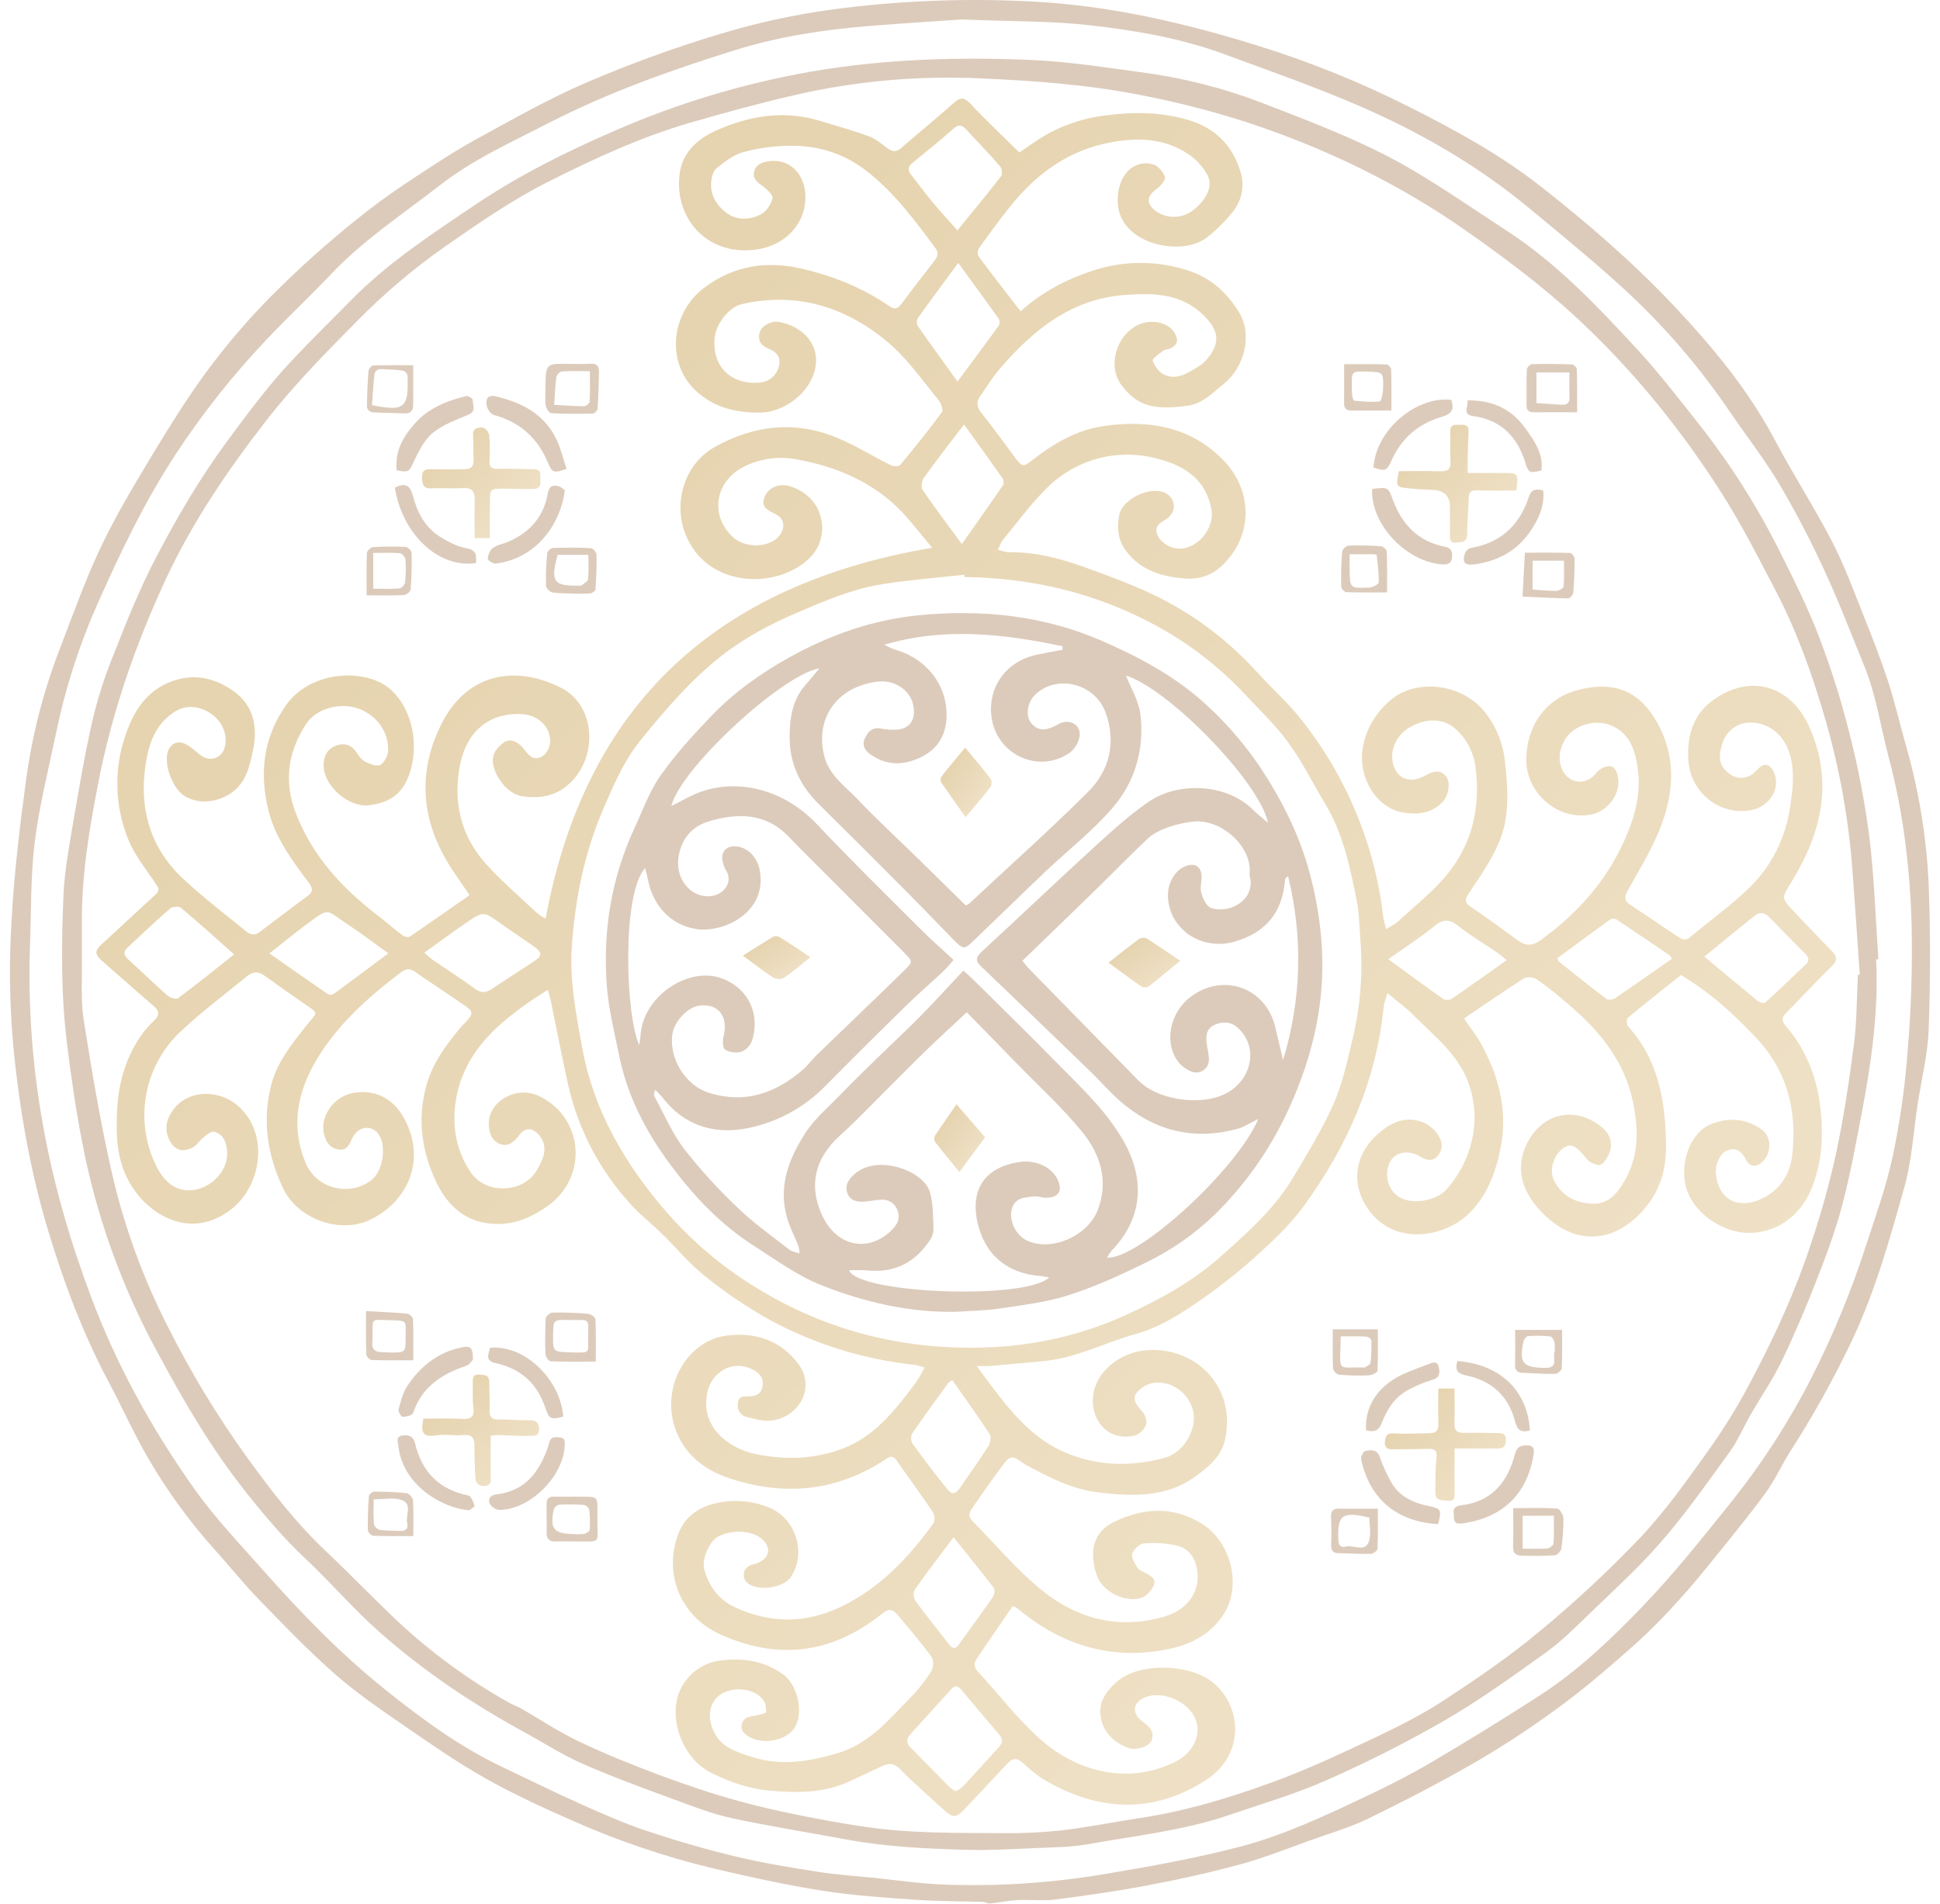 <?xml version="1.0" encoding="UTF-8"?> <svg xmlns="http://www.w3.org/2000/svg" width="162" height="159" viewBox="0 0 162 159" fill="none"> <g opacity="0.5"> <path d="M82.548 158.978C82.414 158.914 82.272 158.868 82.126 158.842C80.242 158.784 78.351 158.801 76.472 158.668C73.858 158.482 71.233 158.316 68.649 157.906C65.594 157.421 62.565 156.757 59.553 156.045C55.514 155.074 51.573 153.737 47.781 152.049C45.324 150.967 42.869 149.843 40.535 148.525C38.201 147.207 35.955 145.653 33.733 144.118C31.75 142.748 29.744 141.38 27.942 139.792C25.722 137.841 23.668 135.699 21.607 133.575C20.305 132.232 19.139 130.76 17.882 129.372C15.811 127.062 13.982 124.55 12.422 121.873C11.201 119.8 10.228 117.584 9.094 115.458C6.976 111.493 5.401 107.314 4.095 103.03C2.513 97.835 1.591 92.497 1.087 87.119C0.796 83.723 0.754 80.31 0.964 76.907C1.179 72.956 1.649 69.012 2.184 65.088C2.693 61.355 3.638 57.693 4.999 54.176C6.089 51.343 7.106 48.47 8.403 45.729C9.635 43.123 11.132 40.632 12.618 38.152C14.019 35.824 15.457 33.518 17.049 31.312C19.006 28.627 21.193 26.116 23.585 23.805C25.848 21.599 28.233 19.52 30.728 17.578C32.024 16.57 33.383 15.636 34.757 14.735C36.4 13.654 38.044 12.573 39.766 11.627C42.804 9.971 45.823 8.244 48.996 6.88C52.613 5.332 56.314 3.986 60.083 2.848C63.101 1.932 66.188 1.252 69.314 0.817C74.878 0.061 80.502 -0.171 86.11 0.123C92.669 0.449 98.973 1.921 105.192 3.863C109.48 5.205 113.65 6.896 117.659 8.918C121.504 10.852 125.284 12.917 128.661 15.569C132.595 18.659 136.384 21.929 139.814 25.576C143.029 28.993 146.008 32.585 148.218 36.762C149.74 39.638 151.517 42.382 153.009 45.272C154.052 47.294 154.833 49.452 155.68 51.568C156.391 53.348 157.088 55.137 157.681 56.956C158.243 58.687 158.647 60.468 159.145 62.219C160.239 66.02 160.88 69.934 161.055 73.882C161.21 77.908 161.199 81.949 161.055 85.976C160.979 88.065 160.456 90.138 160.137 92.219C159.78 94.536 159.653 96.915 159.024 99.156C157.81 103.481 156.596 107.824 154.667 111.925C153.139 115.133 151.409 118.242 149.488 121.234C148.773 122.358 148.23 123.597 147.449 124.669C146.092 126.532 144.621 128.316 143.173 130.111C142.208 131.309 141.237 132.503 140.197 133.637C139.068 134.904 137.873 136.113 136.618 137.258C134.621 139.028 132.604 140.79 130.461 142.377C128.193 144.066 125.833 145.63 123.392 147.062C120.449 148.777 117.411 150.343 114.35 151.842C112.775 152.614 111.065 153.111 109.406 153.705C107.478 154.395 105.569 155.161 103.597 155.7C101.079 156.389 98.519 156.953 95.953 157.441C93.387 157.929 90.761 158.305 88.153 158.643C87.134 158.776 86.082 158.643 85.041 158.689C84.263 158.73 83.485 158.878 82.707 158.978H82.548ZM80.321 1.626C78.413 1.758 75.497 1.935 72.583 2.169C68.782 2.478 65.014 3.054 61.368 4.192C56.019 5.862 50.741 7.737 45.753 10.306C42.67 11.894 39.502 13.312 36.727 15.477C33.649 17.873 30.376 20.017 27.673 22.868C25.938 24.699 24.094 26.421 22.357 28.256C19.483 31.274 16.891 34.544 14.614 38.027C12.024 41.994 10.017 46.214 8.11 50.51C6.591 53.945 5.444 57.531 4.687 61.206C4.056 64.24 3.286 67.258 2.903 70.32C2.547 73.164 2.615 76.061 2.506 78.935C2.329 83.996 2.697 89.061 3.605 94.044C4.472 98.901 5.851 103.622 7.583 108.256C9.749 114.054 12.718 119.406 16.285 124.424C17.962 126.783 19.993 128.904 21.917 131.08C25.102 134.693 28.453 138.14 32.23 141.163C35.278 143.605 38.414 145.907 41.968 147.587C44.161 148.625 46.326 149.704 48.545 150.694C50.339 151.497 52.146 152.297 54.009 152.917C56.461 153.732 58.953 154.461 61.468 155.061C63.73 155.605 66.04 155.974 68.343 156.337C69.868 156.578 71.416 156.675 72.955 156.831C74.876 157.027 76.793 157.316 78.713 157.393C83.222 157.567 87.736 157.277 92.184 156.528C95.993 155.893 99.783 155.212 103.514 154.242C107.207 153.281 110.642 151.647 114.072 150.028C115.956 149.14 117.821 148.19 119.613 147.132C122.648 145.343 125.646 143.493 128.606 141.581C131.797 139.516 134.54 136.885 137.15 134.176C139.76 131.466 142.114 128.497 144.475 125.558C147.091 122.297 149.366 118.782 151.266 115.066C153.049 111.568 154.551 107.936 155.761 104.204C156.582 101.686 157.49 99.178 158.044 96.598C158.653 93.733 159.069 90.831 159.288 87.91C159.588 84.384 159.703 80.844 159.631 77.306C159.499 72.56 158.94 67.853 157.71 63.224C157.04 60.703 156.683 58.098 155.687 55.654C154.598 52.986 153.569 50.285 152.359 47.669C151.227 45.198 149.969 42.785 148.588 40.441C147.334 38.331 145.804 36.385 144.422 34.347C141.924 30.666 139.011 27.279 135.739 24.254C133.147 21.87 130.412 19.638 127.701 17.391C123.382 13.813 118.555 11.025 113.416 8.81C109.749 7.228 105.967 5.901 102.212 4.518C98.606 3.19 94.823 2.544 91.034 2.113C87.828 1.744 84.574 1.801 80.321 1.626Z" fill="#B99878"></path> <path d="M156.668 80.134C156.884 84.527 156.254 88.842 155.432 93.133C154.944 95.69 154.477 98.259 153.805 100.771C153.233 102.908 152.448 104.997 151.638 107.064C150.758 109.316 149.811 111.544 148.758 113.726C148.016 115.259 147.035 116.677 146.182 118.157C145.594 119.176 145.143 120.287 144.458 121.234C142.62 123.773 140.809 126.347 138.762 128.717C136.895 130.879 134.747 132.823 132.684 134.822C131.523 135.945 130.364 137.102 129.055 138.041C126.317 140.003 123.571 141.985 120.661 143.673C117.455 145.52 114.15 147.194 110.762 148.686C108.116 149.857 105.315 150.672 102.568 151.61C98.782 152.904 94.801 153.309 90.897 154.017C89.44 154.281 87.94 154.284 86.445 154.35C84.524 154.435 82.599 154.551 80.687 154.496C77.341 154.398 73.995 154.25 70.691 153.634C67.496 153.036 64.281 152.537 61.107 151.851C59.465 151.496 57.874 150.873 56.292 150.289C53.73 149.344 51.156 148.412 48.666 147.316C46.955 146.566 45.38 145.542 43.739 144.646C39.382 142.264 35.266 139.498 31.562 136.196C29.432 134.296 27.567 132.107 25.482 130.155C23.688 128.474 22.122 126.616 20.6 124.705C17.732 121.106 15.415 117.167 13.25 113.129C10.187 107.562 8.026 101.552 6.847 95.317C6.318 92.605 5.927 89.86 5.589 87.116C5.082 82.99 5.122 78.838 5.304 74.695C5.376 73.045 5.65 71.397 5.927 69.764C6.47 66.588 6.996 63.406 7.698 60.262C8.151 58.34 8.754 56.456 9.5 54.627C10.575 51.913 11.657 49.182 13.011 46.594C14.779 43.221 16.693 39.926 18.979 36.833C20.677 34.533 22.373 32.248 24.323 30.16C25.915 28.453 27.591 26.831 29.228 25.159C32.328 21.98 36.041 19.55 39.72 17.077C43.399 14.604 47.333 12.644 51.38 10.898C56.61 8.618 62.096 6.967 67.72 5.981C73.83 4.928 79.966 4.745 86.121 5.008C89.16 5.141 92.19 5.614 95.209 6.024C98.64 6.466 102.006 7.308 105.237 8.535C109.518 10.192 113.834 11.794 117.804 14.113C120.558 15.721 123.177 17.555 125.854 19.292C130.018 21.999 133.39 25.576 136.721 29.179C138.532 31.139 140.16 33.268 141.822 35.358C144.516 38.77 146.843 42.453 148.766 46.346C149.897 48.618 151.033 50.901 151.932 53.268C152.918 55.855 153.75 58.497 154.422 61.181C155.156 64.032 155.714 66.925 156.094 69.843C156.512 73.251 156.617 76.697 156.858 80.126L156.668 80.134ZM155.144 81.425L155.3 81.41C155.096 78.495 154.908 75.58 154.687 72.667C154.372 68.42 153.617 64.217 152.435 60.123C151.364 56.425 150.085 52.803 148.3 49.383C146.842 46.588 145.41 43.761 143.714 41.109C140.291 35.744 136.269 30.802 131.587 26.477C128.758 23.866 125.639 21.534 122.48 19.314C116.822 15.338 110.622 12.346 104.047 10.191C101.147 9.258 98.192 8.504 95.2 7.931C90.752 7.056 86.231 6.733 81.701 6.54C76.503 6.311 71.297 6.793 66.231 7.972C63.321 8.649 60.431 9.432 57.563 10.269C53.434 11.477 49.544 13.282 45.717 15.213C42.711 16.727 39.959 18.65 37.197 20.568C34.579 22.399 32.135 24.465 29.895 26.738C27.225 29.431 24.561 32.131 22.224 35.139C19.018 39.264 16.097 43.562 13.885 48.294C11.315 53.802 9.337 59.518 8.185 65.494C7.45 69.298 6.814 73.116 6.839 77.009C6.839 78.005 6.822 79.003 6.839 80C6.867 81.742 6.721 83.514 6.995 85.219C7.687 89.591 8.422 93.966 9.416 98.277C10.447 102.647 12.005 106.878 14.056 110.878C15.926 114.6 18.086 118.172 20.516 121.56C22.566 124.404 24.684 127.167 27.247 129.585C29.318 131.54 31.284 133.601 33.366 135.554C36.137 138.122 39.206 140.355 42.507 142.207C42.838 142.395 43.21 142.516 43.54 142.704C45.148 143.631 46.696 144.663 48.364 145.457C50.543 146.489 52.778 147.394 55.034 148.238C57.255 149.063 59.505 149.829 61.791 150.45C64.147 151.091 66.55 151.588 68.95 152.029C71.091 152.419 73.254 152.77 75.424 152.915C78.183 153.099 80.957 153.094 83.726 153.101C85.353 153.123 86.98 153.048 88.598 152.877C90.765 152.622 92.907 152.182 95.067 151.86C98.933 151.287 102.657 150.161 106.302 148.828C109.192 147.771 111.99 146.455 114.775 145.141C116.77 144.198 118.762 143.196 120.6 141.991C123.331 140.199 126.047 138.348 128.546 136.26C131.547 133.786 134.393 131.131 137.068 128.312C139.273 125.953 141.142 123.265 143.02 120.625C144.247 118.858 145.357 117.012 146.343 115.101C148.275 111.449 149.983 107.686 151.263 103.76C152.088 101.305 152.778 98.808 153.333 96.28C153.966 93.28 154.422 90.237 154.816 87.195C155.059 85.286 155.043 83.349 155.144 81.425Z" fill="#B99878"></path> <path d="M81.561 114.089C82.29 115.067 82.848 115.849 83.441 116.606C84.93 118.509 86.599 120.278 88.833 121.26C91.54 122.453 94.412 122.528 97.271 121.751C98.801 121.336 99.938 119.445 99.652 117.947C99.358 116.416 97.873 115.265 96.308 115.501C95.746 115.601 95.241 115.905 94.893 116.354C94.516 116.901 94.94 117.414 95.383 117.883C95.632 118.147 95.805 118.707 95.695 119.023C95.609 119.225 95.482 119.406 95.321 119.555C95.16 119.704 94.969 119.818 94.761 119.888C92.979 120.332 91.521 119.241 91.286 117.441C90.964 114.97 93.234 113.116 95.332 112.818C99.576 112.2 103.353 115.704 102.28 120.302C101.969 121.666 100.88 122.551 99.79 123.336C97.349 125.102 94.552 124.969 91.757 124.651C89.611 124.407 87.711 123.44 85.844 122.439C85.773 122.408 85.704 122.372 85.638 122.332C84.418 121.472 84.406 121.462 83.496 122.697C82.736 123.727 82 124.774 81.273 125.828C81.031 126.182 80.752 126.569 81.174 126.999C83.049 128.905 84.782 130.981 86.832 132.68C89.817 135.152 93.304 136.144 97.195 135.028C99.104 134.482 100.218 132.989 99.985 131.23C99.842 130.149 99.299 129.297 98.191 129.067C97.315 128.881 96.417 128.826 95.525 128.902C95.158 128.934 94.653 129.41 94.548 129.779C94.454 130.108 94.778 130.597 95.004 130.961C95.123 131.153 95.424 131.238 95.646 131.364C96.059 131.598 96.589 131.866 96.35 132.393C96.152 132.827 95.727 133.335 95.298 133.459C93.84 133.878 92.014 132.87 91.577 131.54C90.876 129.406 91.388 127.89 93.071 127.084C95.517 125.913 97.96 125.792 100.327 127.238C102.736 128.701 103.69 132.262 102.283 134.653C101.259 136.393 99.549 137.319 97.637 137.716C93.04 138.673 88.922 137.534 85.301 134.605C85.145 134.475 84.979 134.346 84.809 134.23C84.726 134.193 84.639 134.168 84.549 134.156C83.569 135.597 82.587 137.036 81.603 138.47C81.322 138.88 81.284 139.207 81.668 139.621C83.401 141.487 84.952 143.546 86.843 145.233C89.891 147.955 94.137 149.115 98.119 147.152C99.663 146.39 100.407 144.816 99.783 143.478C99.109 142.029 97.02 141.177 95.598 141.768C94.605 142.182 94.487 143.06 95.337 143.722C95.377 143.755 95.421 143.784 95.461 143.815C95.972 144.207 96.445 144.637 96.161 145.36C95.965 145.866 94.874 146.223 94.238 145.99C93.015 145.544 92.14 144.7 91.916 143.42C91.706 142.215 92.307 141.308 93.228 140.485C95.128 138.785 99.159 139.034 100.975 140.287C103.659 142.141 104.165 146.433 100.696 148.675C96.287 151.523 91.72 151.29 87.248 148.675C86.567 148.275 85.962 147.731 85.371 147.203C84.904 146.786 84.549 146.838 84.149 147.266C82.996 148.502 81.829 149.738 80.668 150.973C79.821 151.876 79.618 151.9 78.712 151.069C77.513 149.976 76.29 148.907 75.153 147.748C74.647 147.234 74.208 147.244 73.646 147.512C72.769 147.93 71.883 148.332 71.001 148.747C68.849 149.775 66.553 149.752 64.267 149.551C62.54 149.396 60.907 148.828 59.348 148.042C56.712 146.711 55.534 142.76 57.169 140.497C57.511 139.996 57.958 139.574 58.48 139.26C59.001 138.946 59.584 138.747 60.19 138.677C62.076 138.445 63.828 138.711 65.417 139.857C66.717 140.795 67.327 143.654 65.931 144.768C64.933 145.564 63.167 145.652 62.218 144.816C62.104 144.722 62.018 144.6 61.969 144.461C61.919 144.323 61.908 144.174 61.936 144.03C61.964 143.886 62.031 143.752 62.129 143.642C62.227 143.533 62.352 143.451 62.493 143.406C62.734 143.322 63.002 143.321 63.251 143.251C63.5 143.182 63.962 143.097 63.968 143.007C63.987 142.675 63.942 142.269 63.755 142.006C63.059 141.033 61.332 140.803 60.237 141.479C59.25 142.097 59.027 143.333 59.572 144.547C60.212 145.972 61.553 146.336 62.826 146.747C65.24 147.519 67.594 147.127 69.985 146.407C72.63 145.61 74.231 143.605 76.019 141.79C76.67 141.132 77.247 140.407 77.742 139.627C77.938 139.318 77.988 138.671 77.792 138.391C76.939 137.207 75.981 136.093 75.039 134.973C74.485 134.312 74.242 134.316 73.562 134.854C69.406 138.144 64.885 138.677 60.081 136.471C56.779 134.956 55.386 131.374 56.657 128.076C57.238 126.562 58.466 125.823 59.914 125.521C61.367 125.211 62.881 125.351 64.252 125.922C66.503 126.849 67.364 129.784 66.026 131.727C65.395 132.642 63.284 132.918 62.426 132.219C62.311 132.125 62.222 132.004 62.167 131.868C62.111 131.731 62.092 131.582 62.11 131.436C62.127 131.29 62.182 131.15 62.269 131.03C62.355 130.911 62.471 130.815 62.605 130.751C62.837 130.646 63.106 130.62 63.337 130.513C64.306 130.067 64.41 129.199 63.59 128.505C62.77 127.811 61.113 127.733 59.984 128.326C59.267 128.706 58.573 130.164 58.817 131.091C59.186 132.49 60.044 133.618 61.365 134.231C64.309 135.599 67.263 135.622 70.235 134.19C73.495 132.614 75.862 130.098 77.929 127.248C78.085 127.037 78.06 126.535 77.909 126.308C76.922 124.838 75.867 123.412 74.857 121.955C74.589 121.569 74.34 121.626 74.017 121.841C69.852 124.608 65.383 125.005 60.718 123.398C58.656 122.687 57.034 121.302 56.351 119.218C55.216 115.759 57.386 111.979 60.66 111.548C63.039 111.239 65.204 111.924 66.689 113.939C67.933 115.639 67.065 117.826 65.081 118.498C64.102 118.83 63.251 118.574 62.367 118.344C62.134 118.298 61.926 118.167 61.785 117.977C61.644 117.787 61.579 117.551 61.605 117.316C61.623 116.853 61.776 116.601 62.298 116.62C62.955 116.644 63.582 116.535 63.682 115.724C63.775 114.951 63.268 114.545 62.635 114.281C61.029 113.609 59.378 114.669 59.055 116.343C58.472 119.32 61.01 121.008 63.091 121.441C65.581 121.947 68.08 121.889 70.497 120.93C72.331 120.202 73.713 118.912 74.944 117.437C75.501 116.768 76.034 116.073 76.544 115.37C76.787 114.996 77.01 114.61 77.213 114.213C76.95 114.121 76.681 114.049 76.407 113.995C72.21 113.551 68.141 112.301 64.424 110.315C62.487 109.245 60.646 108.01 58.922 106.627C57.58 105.57 56.48 104.214 55.251 103.013C54.41 102.192 53.472 101.469 52.683 100.594C50.056 97.741 48.237 94.247 47.413 90.469C46.906 88.178 46.467 85.873 45.993 83.574C45.941 83.324 45.857 83.081 45.741 82.666C45.151 83.054 44.603 83.397 44.077 83.767C42.123 85.145 40.291 86.671 39.13 88.792C37.605 91.573 37.418 95.24 39.359 97.981C40.633 99.779 43.73 99.646 44.829 97.735C45.238 97.021 45.647 96.249 45.367 95.404C45.218 94.991 44.932 94.642 44.555 94.414C44.142 94.187 43.718 94.34 43.367 94.797C42.988 95.293 42.476 95.844 41.736 95.54C41.046 95.254 40.836 94.613 40.818 93.89C40.773 91.984 43.111 90.646 44.984 91.527C48.73 93.291 49.13 98.234 45.822 100.655C44.527 101.602 43.126 102.249 41.475 102.226C38.995 102.192 37.42 100.798 36.43 98.728C35.224 96.204 34.846 93.529 35.568 90.784C36.084 88.825 37.264 87.231 38.554 85.707C38.655 85.59 38.775 85.49 38.879 85.375C39.545 84.639 39.548 84.496 38.75 83.943C37.393 83.004 36.011 82.105 34.653 81.163C34.231 80.871 33.918 80.876 33.486 81.205C30.759 83.268 28.221 85.53 26.453 88.477C24.838 91.168 24.256 94.038 25.505 97.088C26.439 99.363 29.231 99.912 30.988 98.586C32.001 97.823 32.337 95.616 31.548 94.645C30.951 93.91 29.852 94.102 29.418 95.061C29.181 95.583 28.985 96.102 28.299 96.013C27.558 95.914 27.209 95.375 27.054 94.703C26.713 93.251 27.818 91.646 29.388 91.304C31.024 90.954 32.595 91.553 33.537 93.053C35.674 96.451 34.315 100.171 30.991 101.835C28.439 103.111 24.888 101.835 23.658 99.28C22.323 96.499 21.867 93.539 22.673 90.524C23.176 88.646 24.424 87.126 25.614 85.615C26.509 84.478 26.711 84.72 25.356 83.789C24.251 83.028 23.154 82.255 22.065 81.472C21.564 81.112 21.098 81.149 20.648 81.518C18.801 83.032 16.878 84.466 15.14 86.094C13.641 87.48 12.623 89.301 12.232 91.296C11.841 93.292 12.096 95.359 12.961 97.202C13.619 98.643 14.66 99.623 16.249 99.374C17.921 99.111 19.581 97.27 18.755 95.233C18.669 95.057 18.547 94.903 18.395 94.779C18.244 94.655 18.068 94.566 17.878 94.516C17.611 94.468 17.244 94.792 16.966 95.01C16.655 95.26 16.433 95.668 16.087 95.84C15.58 96.091 14.998 96.213 14.503 95.725C14.222 95.426 14.03 95.055 13.948 94.654C13.866 94.253 13.896 93.838 14.036 93.453C15.126 90.856 18.222 90.9 19.877 92.362C22.542 94.72 21.83 99.085 19.254 101.042C15.885 103.604 12.368 101.476 10.831 98.79C9.729 96.865 9.67 94.774 9.783 92.653C9.911 90.289 10.569 88.114 11.993 86.197C12.264 85.855 12.56 85.533 12.878 85.235C13.303 84.812 13.345 84.463 12.844 84.03C11.392 82.794 9.973 81.513 8.534 80.262C7.878 79.691 7.895 79.4 8.543 78.813C10.048 77.448 11.52 76.048 13.022 74.683C13.378 74.358 13.216 74.144 13.022 73.838C12.225 72.62 11.252 71.465 10.718 70.13C9.545 67.267 9.49 64.072 10.563 61.171C11.168 59.471 12.103 57.958 13.817 57.131C15.801 56.173 17.732 56.478 19.464 57.695C21.237 58.941 21.543 60.775 21.105 62.776C20.812 64.106 20.532 65.43 19.237 66.276C18.078 67.039 16.559 67.178 15.437 66.499C14.489 65.924 13.744 64.123 13.971 62.946C14.127 62.173 14.76 61.792 15.473 62.135C15.927 62.352 16.305 62.729 16.708 63.044C17.541 63.693 18.558 63.343 18.786 62.325C19.013 61.307 18.532 60.208 17.606 59.593C16.57 58.904 15.463 58.872 14.554 59.461C12.93 60.514 12.404 62.187 12.15 63.92C11.607 67.603 12.567 70.872 15.35 73.451C16.988 74.968 18.773 76.325 20.505 77.746C20.863 78.039 21.23 78.197 21.685 77.845C23.011 76.82 24.355 75.821 25.7 74.822C26.154 74.485 26.139 74.204 25.798 73.74C24.408 71.887 23.008 70.014 22.433 67.751C21.645 64.64 21.967 61.622 23.865 58.92C25.929 55.985 30.383 55.821 32.441 57.437C34.178 58.801 35.026 61.693 34.309 64.251C33.783 66.129 32.771 67.002 30.832 67.251C29.097 67.473 26.981 65.603 27.02 63.866C27.035 63.143 27.318 62.564 28.037 62.286C28.805 61.991 29.38 62.23 29.822 62.913C30 63.188 30.23 63.492 30.512 63.625C30.899 63.806 31.48 64.041 31.757 63.88C32.102 63.679 32.398 63.108 32.412 62.68C32.462 61.056 31.371 59.646 29.813 59.142C28.338 58.665 26.399 59.184 25.566 60.46C24.03 62.808 23.677 65.315 24.732 67.997C26.133 71.541 28.591 74.202 31.565 76.478C32.261 77.011 32.918 77.593 33.615 78.121C33.77 78.233 34.082 78.313 34.208 78.231C35.882 77.096 37.536 75.931 39.214 74.761C38.556 73.776 37.849 72.827 37.258 71.811C35.12 68.141 34.952 64.306 36.845 60.5C39.035 56.081 43.196 55.571 46.878 57.457C49.798 58.952 49.991 63.426 47.362 65.61C46.246 66.537 45 66.692 43.648 66.509C42.295 66.327 41.288 64.73 41.167 63.752C41.064 62.929 41.502 62.433 42.074 62.008C42.549 61.657 43.199 61.887 43.683 62.481C43.92 62.771 44.161 63.128 44.482 63.264C45.197 63.573 46.01 62.694 45.938 61.756C45.846 60.534 44.81 59.661 43.413 59.629C40.826 59.569 38.97 61.083 38.419 63.865C37.812 66.928 38.45 69.764 40.552 72.12C41.864 73.589 43.383 74.877 44.821 76.234C45.052 76.419 45.299 76.583 45.56 76.725C48.881 58.806 59.858 48.792 77.839 45.748C77.196 44.975 76.572 44.203 75.94 43.452C73.508 40.54 70.258 39.06 66.617 38.382C65.104 38.073 63.53 38.277 62.148 38.962C59.721 40.179 59.234 42.995 61.167 44.832C62.288 45.899 64.54 45.74 65.213 44.547C65.573 43.905 65.437 43.312 64.806 42.964C64.217 42.64 63.489 42.428 63.842 41.514C64.146 40.73 65.056 40.316 65.995 40.619C67.216 41.015 68.162 41.874 68.498 43.058C68.692 43.681 68.707 44.346 68.544 44.977C68.381 45.608 68.044 46.183 67.573 46.636C64.855 49.262 58.978 49.132 57.222 44.569C56.206 41.928 57.174 38.741 59.676 37.338C62.965 35.497 66.426 35.103 69.947 36.581C71.483 37.227 72.913 38.126 74.409 38.866C74.616 38.968 75.059 38.968 75.17 38.834C76.368 37.394 77.549 35.937 78.654 34.428C78.793 34.239 78.573 33.639 78.343 33.37C76.998 31.749 75.78 29.971 74.189 28.621C70.672 25.649 66.583 24.341 61.93 25.403C60.948 25.627 59.868 26.928 59.704 28.043C59.353 30.476 60.966 32.176 63.43 31.953C63.82 31.927 64.19 31.774 64.483 31.518C64.776 31.262 64.976 30.917 65.052 30.537C65.219 29.814 64.837 29.392 64.241 29.154C63.554 28.879 63.231 28.453 63.452 27.725C63.607 27.203 64.395 26.78 65.044 26.886C67.009 27.209 68.861 28.947 67.871 31.433C67.201 33.116 65.297 34.442 63.478 34.46C61.418 34.48 59.546 34.031 58.016 32.548C55.63 30.231 56.004 26.145 58.81 24.029C61.268 22.175 64.017 21.759 66.967 22.442C69.578 23.046 72.034 24.033 74.247 25.559C74.68 25.858 74.949 25.819 75.262 25.396C76.166 24.177 77.106 22.986 78.029 21.781C78.271 21.463 78.436 21.163 78.13 20.749C76.449 18.471 74.756 16.197 72.527 14.405C70.447 12.733 68.014 12.029 65.369 12.193C64.213 12.243 63.068 12.426 61.955 12.739C61.176 12.977 60.483 13.54 59.829 14.054C59.571 14.258 59.444 14.718 59.399 15.08C59.244 16.248 59.851 17.191 60.705 17.809C61.559 18.427 62.672 18.376 63.593 17.866C64.028 17.627 64.396 17.043 64.508 16.55C64.567 16.291 64.06 15.831 63.722 15.572C63.291 15.248 62.832 14.955 62.966 14.358C63.1 13.762 63.618 13.546 64.189 13.467C66.158 13.194 67.338 14.817 67.255 16.64C67.13 19.404 64.574 21.237 61.446 20.859C58.178 20.463 56.279 17.474 56.777 14.371C57.074 12.548 58.422 11.491 60.016 10.807C62.739 9.636 65.559 9.205 68.472 10.093C69.846 10.512 71.233 10.897 72.579 11.391C73.145 11.598 73.635 12.032 74.135 12.398C74.532 12.692 74.857 12.698 75.238 12.369C76.703 11.107 78.195 9.885 79.645 8.598C80.189 8.113 80.504 8.101 81.026 8.654C82.332 10.044 83.72 11.349 85.119 12.732C85.607 12.4 86.088 12.066 86.574 11.74C88.258 10.627 90.178 9.915 92.185 9.658C94.544 9.33 96.871 9.335 99.177 10.005C101.407 10.654 102.887 12.092 103.564 14.266C103.766 14.867 103.806 15.511 103.68 16.132C103.554 16.754 103.267 17.332 102.847 17.809C102.215 18.585 101.495 19.284 100.699 19.893C98.883 21.208 94.923 20.676 93.678 18.267C93.066 17.08 93.27 15.177 94.224 14.25C94.49 13.982 94.825 13.793 95.192 13.702C95.559 13.611 95.945 13.622 96.306 13.734C96.714 13.855 97.134 14.352 97.276 14.775C97.353 15.009 96.936 15.523 96.624 15.744C95.713 16.391 95.674 17.042 96.594 17.684C97.025 17.967 97.532 18.115 98.049 18.11C98.566 18.105 99.069 17.947 99.495 17.656C100.663 16.816 101.322 15.617 100.852 14.666C100.458 13.922 99.88 13.29 99.171 12.831C97.257 11.579 95.134 11.468 92.903 11.861C89.255 12.503 86.522 14.507 84.302 17.312C83.427 18.415 82.59 19.552 81.773 20.695C81.651 20.865 81.591 21.242 81.695 21.381C82.84 22.926 84.029 24.441 85.226 26.003C87.03 24.375 89.046 23.329 91.264 22.604C93.885 21.733 96.723 21.744 99.338 22.635C101.144 23.235 102.501 24.489 103.471 26.088C104.598 27.941 103.938 30.662 102.21 32.046C101.264 32.804 100.424 33.725 99.143 33.892C96.498 34.233 95.025 34.008 93.647 32.166C92.321 30.395 93.432 27.456 95.576 26.948C96.561 26.713 97.626 27.067 98.066 27.773C98.472 28.425 98.317 28.887 97.599 29.142C97.453 29.194 97.269 29.186 97.157 29.274C96.821 29.543 96.194 29.96 96.25 30.115C96.417 30.567 96.779 31.082 97.206 31.283C98.282 31.793 99.196 31.141 100.08 30.608C100.365 30.429 100.619 30.206 100.832 29.947C101.949 28.603 101.756 27.56 100.499 26.329C98.62 24.492 96.351 24.467 93.986 24.629C89.445 24.955 86.261 27.564 83.48 30.808C82.881 31.51 82.398 32.31 81.862 33.064C81.522 33.541 81.536 33.955 81.928 34.454C82.92 35.701 83.853 36.995 84.806 38.273C85.338 38.989 85.459 39.011 86.157 38.466C87.94 37.066 89.86 35.922 92.151 35.585C95.954 35.024 99.52 35.654 102.226 38.506C104.577 40.978 104.739 44.802 101.915 47.365C101.527 47.706 101.074 47.967 100.583 48.131C100.092 48.295 99.573 48.359 99.056 48.32C97.072 48.187 95.237 47.668 93.99 45.956C93.34 45.062 93.254 44.033 93.466 43.004C93.738 41.681 95.967 40.608 97.224 41.134C98.167 41.528 98.314 42.698 97.453 43.31C96.972 43.655 96.344 43.857 96.639 44.65C96.873 45.281 97.738 45.83 98.507 45.822C100.095 45.805 101.454 44.053 101.152 42.492C100.685 40.097 99.012 38.949 96.849 38.365C95.16 37.865 93.363 37.844 91.662 38.303C89.961 38.762 88.423 39.684 87.221 40.964C85.951 42.258 84.865 43.73 83.716 45.135C83.561 45.328 83.491 45.589 83.331 45.922C83.682 46 83.992 46.128 84.302 46.123C86.51 46.095 88.603 46.659 90.646 47.396C92.514 48.068 94.381 48.76 96.172 49.602C99.596 51.21 102.553 53.464 105.092 56.264C106.266 57.553 107.582 58.722 108.656 60.086C112.455 64.87 114.832 70.612 115.519 76.665C115.579 76.978 115.656 77.287 115.751 77.591C116.151 77.338 116.507 77.18 116.776 76.93C118.15 75.657 119.652 74.482 120.83 73.047C122.937 70.478 123.641 67.408 123.219 64.146C123.083 62.878 122.478 61.706 121.521 60.855C120.503 59.972 119.047 59.941 117.64 60.797C116.599 61.43 116.056 62.651 116.322 63.769C116.599 64.935 117.593 65.42 118.7 64.927C118.795 64.888 118.888 64.844 118.978 64.795C119.568 64.459 120.186 64.194 120.731 64.812C121.169 65.309 120.967 66.469 120.429 67.014C119.543 67.91 118.446 68.048 117.273 67.879C114.92 67.544 113.34 64.898 113.816 62.349C114.112 60.774 114.92 59.499 116.137 58.458C118.205 56.689 122.027 57.021 123.982 59.458C124.948 60.669 125.537 62.134 125.678 63.673C125.933 65.99 126.085 68.328 125.113 70.504C124.483 71.914 123.591 73.221 122.719 74.51C122.343 75.069 122.218 75.344 122.864 75.772C124.196 76.654 125.475 77.613 126.764 78.552C127.386 79.005 127.961 79.016 128.602 78.552C131.968 76.138 134.528 73.146 136.047 69.233C136.885 67.07 137.125 64.994 136.456 62.793C135.765 60.519 133.516 59.803 131.677 60.815C130.407 61.515 129.819 63.287 130.575 64.504C131.21 65.528 132.555 65.53 133.289 64.567C133.54 64.251 133.905 64.043 134.307 63.988C134.845 63.957 135.029 64.452 135.115 64.927C135.359 66.293 134.259 67.759 132.872 68.026C130.049 68.573 127.471 66.205 127.452 63.517C127.432 60.737 128.997 58.376 131.694 57.647C134.754 56.825 136.898 57.679 138.386 60.35C140.115 63.46 139.743 66.654 138.386 69.764C137.685 71.377 136.742 72.888 135.896 74.432C135.644 74.888 135.628 75.228 136.106 75.543C137.439 76.424 138.751 77.327 140.087 78.214C140.41 78.43 140.709 78.62 141.123 78.274C142.773 76.884 144.556 75.633 146.09 74.128C147.984 72.274 149.119 69.946 149.5 67.293C149.712 65.813 149.898 64.347 149.419 62.874C148.89 61.252 147.569 60.267 145.958 60.353C145.024 60.403 144.145 61.106 143.846 62.028C143.436 63.293 143.574 63.957 144.379 64.592C144.686 64.853 145.083 64.985 145.487 64.962C145.89 64.939 146.269 64.762 146.545 64.469C146.895 64.124 147.3 63.635 147.78 64.005C148.092 64.254 148.296 64.821 148.31 65.253C148.348 66.432 147.415 67.442 146.223 67.663C143.566 68.156 141.128 66.139 140.981 63.465C140.871 61.473 141.383 59.717 142.964 58.537C146.013 56.261 149.516 57.103 151.131 60.808C153.109 65.341 152.1 69.6 149.615 73.629C148.764 75.009 148.697 74.968 149.864 76.19C150.877 77.251 151.875 78.33 152.914 79.366C153.408 79.858 153.49 80.197 152.928 80.738C151.632 81.988 150.423 83.324 149.153 84.6C148.764 84.991 148.762 85.263 149.125 85.681C151.4 88.34 152.174 91.48 152.132 94.903C152.122 96.341 151.854 97.766 151.339 99.11C150.502 101.291 148.632 102.941 146.079 102.972C143.965 102.99 141.646 101.463 140.913 99.533C140.135 97.506 141.009 94.625 142.911 93.87C144.363 93.295 145.82 93.419 147.113 94.334C148.047 94.988 147.92 96.569 146.957 97.207C146.49 97.516 146.069 97.34 145.845 96.933C145.476 96.261 145.093 95.753 144.22 96.09C143.652 96.309 143.201 97.267 143.286 98.036C143.558 100.579 145.602 101.041 147.522 99.899C148.817 99.127 149.5 97.891 149.66 96.473C150.073 92.829 149.285 89.511 146.693 86.73C144.839 84.744 142.858 82.925 140.37 81.435C138.918 82.593 137.413 83.781 135.93 85.009C135.812 85.108 135.818 85.57 135.942 85.706C138.485 88.501 139.055 91.905 139.125 95.494C139.162 97.298 138.786 98.988 137.724 100.437C135.39 103.624 131.918 104.385 128.89 101.396C127.195 99.722 126.434 97.729 127.489 95.549C128.734 92.966 131.588 92.25 133.862 94.236C134.547 94.834 134.724 95.701 134.276 96.553C134.12 96.862 133.796 97.309 133.554 97.306C133.131 97.272 132.739 97.073 132.464 96.752C131.686 95.779 131.255 95.49 130.704 95.789C129.805 96.277 129.318 97.642 129.75 98.543C130.402 99.895 131.58 100.483 133.006 100.531C134.296 100.576 135.037 99.694 135.63 98.677C136.875 96.555 136.839 94.31 136.349 91.987C135.571 88.332 133.263 85.749 130.485 83.471C129.805 82.88 129.093 82.325 128.353 81.81C128.076 81.628 127.511 81.551 127.264 81.71C125.569 82.791 123.921 83.933 122.251 85.063C122.752 85.802 123.297 86.478 123.705 87.226C125.128 89.841 125.883 92.648 125.359 95.599C124.979 97.713 124.269 99.794 122.648 101.373C120.69 103.284 116.457 104.177 114.221 100.947C112.844 98.958 113.062 96.579 114.903 94.853C115.975 93.847 117.226 93.153 118.753 93.7C119.273 93.91 119.721 94.266 120.043 94.723C120.44 95.277 120.566 95.969 120.03 96.567C119.554 97.1 118.972 96.828 118.544 96.567C117.596 95.997 116.457 96.234 116.054 97.072C115.55 98.143 115.917 99.479 116.923 100.024C118.012 100.619 119.949 100.279 120.785 99.343C123.373 96.445 123.944 92.177 121.859 88.907C120.857 87.334 119.322 86.089 117.982 84.736C117.36 84.118 116.635 83.593 115.854 82.939C115.717 83.438 115.583 83.747 115.55 84.067C114.928 90.263 112.497 95.764 108.858 100.75C107.679 102.368 106.165 103.775 104.657 105.122C103.123 106.483 101.5 107.741 99.8 108.89C98.279 109.926 96.7 110.898 94.876 111.403C92.302 112.117 89.896 113.411 87.19 113.671C85.777 113.808 84.364 113.943 82.949 114.062C82.579 114.117 82.199 114.089 81.561 114.089ZM80.548 48.193L80.529 48.002C78.25 48.257 75.954 48.429 73.69 48.788C71.177 49.183 68.847 50.189 66.516 51.188C64.27 52.151 62.126 53.297 60.229 54.789C57.675 56.797 55.56 59.269 53.519 61.787C52.098 63.529 51.246 65.555 50.369 67.584C48.792 71.238 48.035 75.067 47.753 79C47.547 81.889 48.105 84.696 48.623 87.532C49.595 92.849 52.258 97.31 55.693 101.269C57.998 103.907 60.724 106.151 63.761 107.912C67.654 110.22 71.986 111.705 76.485 112.273C82.507 113.014 88.457 112.376 94.07 109.801C96.936 108.491 99.658 106.99 102.031 104.858C104.238 102.879 106.448 100.926 107.97 98.361C109.17 96.337 110.422 94.321 111.365 92.182C112.123 90.464 112.511 88.573 112.956 86.735C113.602 84.039 113.819 81.26 113.599 78.498C113.515 77.372 113.496 76.227 113.275 75.126C112.726 72.393 112.165 69.653 110.699 67.206C109.671 65.49 108.781 63.678 107.612 62.063C106.551 60.597 105.209 59.329 103.967 57.993C101.748 55.618 99.145 53.627 96.266 52.103C91.367 49.495 86.099 48.267 80.548 48.193ZM19.545 79.706C17.98 78.316 16.573 77.044 15.119 75.824C14.947 75.679 14.408 75.705 14.226 75.864C13.001 76.926 11.825 78.044 10.639 79.148C10.281 79.482 10.328 79.787 10.694 80.117C11.8 81.121 12.872 82.164 13.996 83.151C14.203 83.332 14.712 83.485 14.867 83.369C16.433 82.212 17.938 80.99 19.545 79.712V79.706ZM79.807 149.605C80.012 149.504 80.203 149.379 80.377 149.233C81.408 148.125 82.43 147.009 83.441 145.882C83.737 145.554 83.738 145.218 83.429 144.858C82.356 143.611 81.306 142.349 80.248 141.092C79.974 140.767 79.725 140.746 79.421 141.092C78.31 142.327 77.185 143.563 76.06 144.799C75.715 145.176 75.629 145.537 76.024 145.936C77.124 147.05 78.217 148.171 79.32 149.283C79.473 149.407 79.637 149.517 79.81 149.611L79.807 149.605ZM79.952 19.238C81.227 17.67 82.442 16.212 83.598 14.712C83.726 14.547 83.659 14.062 83.502 13.88C82.576 12.817 81.599 11.799 80.637 10.767C80.291 10.396 79.997 10.402 79.593 10.767C78.516 11.72 77.4 12.628 76.279 13.532C75.873 13.859 75.721 14.15 76.091 14.613C76.692 15.35 77.244 16.127 77.853 16.858C78.525 17.655 79.228 18.427 79.955 19.244L79.952 19.238ZM80.318 45.436C81.543 43.695 82.668 42.108 83.766 40.503C83.85 40.38 83.808 40.08 83.712 39.94C82.668 38.452 81.6 36.98 80.501 35.45C79.325 36.995 78.203 38.435 77.142 39.913C76.964 40.159 76.897 40.701 77.05 40.925C78.058 42.408 79.147 43.835 80.321 45.442L80.318 45.436ZM22.502 79.63C24.271 80.866 25.826 81.965 27.395 83.04C27.471 83.072 27.555 83.086 27.638 83.08C27.721 83.074 27.801 83.048 27.872 83.006C29.36 81.924 30.829 80.812 32.427 79.624C31.263 78.79 30.249 78.008 29.186 77.307C27.051 75.906 27.63 75.719 25.451 77.307C24.512 78.005 23.611 78.761 22.502 79.63ZM80.017 21.959C78.788 23.631 77.683 25.111 76.616 26.613C76.57 26.711 76.549 26.818 76.554 26.925C76.559 27.032 76.589 27.137 76.642 27.231C77.696 28.737 78.779 30.226 79.958 31.865C81.175 30.224 82.308 28.711 83.415 27.178C83.456 27.087 83.476 26.987 83.471 26.887C83.466 26.787 83.438 26.689 83.388 26.602C82.321 25.102 81.228 23.618 80.017 21.959ZM142.329 79.896C143.885 81.194 145.333 82.414 146.802 83.613C146.946 83.73 147.306 83.817 147.396 83.735C148.554 82.683 149.688 81.602 150.82 80.516C151.114 80.231 151.044 79.952 150.754 79.665C149.737 78.649 148.729 77.624 147.732 76.59C147.331 76.173 146.914 76.167 146.498 76.501C145.112 77.608 143.75 78.733 142.329 79.896ZM79.521 115.263C79.336 115.385 79.253 115.418 79.21 115.47C78.189 116.881 77.157 118.285 76.177 119.721C76.112 119.852 76.08 119.995 76.082 120.14C76.085 120.285 76.122 120.428 76.191 120.556C77.107 121.825 78.058 123.078 79.04 124.296C79.527 124.895 79.782 124.825 80.221 124.178C80.984 123.055 81.785 121.957 82.512 120.812C82.685 120.54 82.795 120.015 82.647 119.789C81.661 118.268 80.595 116.797 79.521 115.263ZM115.936 80.117C117.572 81.31 119.034 82.391 120.522 83.435C120.633 83.487 120.755 83.513 120.878 83.509C121.001 83.506 121.121 83.474 121.229 83.415C122.752 82.374 124.251 81.297 125.824 80.185C125.483 79.921 125.214 79.691 124.921 79.491C123.905 78.798 122.841 78.168 121.876 77.411C121.166 76.856 120.639 76.638 119.83 77.304C118.647 78.28 117.344 79.108 115.931 80.117H115.936ZM35.44 79.567C35.79 79.876 35.949 80.04 36.134 80.168C37.322 80.981 38.537 81.753 39.696 82.603C40.221 82.987 40.621 82.896 41.097 82.581C42.252 81.809 43.417 81.05 44.583 80.292C45.269 79.845 45.3 79.558 44.65 79.094C43.727 78.436 42.773 77.819 41.849 77.156C40.389 76.105 40.384 76.074 38.932 77.069C37.785 77.848 36.676 78.673 35.435 79.567H35.44ZM130.057 80.031C130.108 80.185 130.11 80.258 130.143 80.284C131.471 81.341 132.788 82.406 134.148 83.429C134.304 83.54 134.696 83.486 134.878 83.363C136.467 82.281 138.032 81.178 139.617 80.072C139.506 79.918 139.461 79.817 139.382 79.763C137.917 78.764 136.451 77.764 134.973 76.785C134.898 76.745 134.815 76.724 134.73 76.722C134.645 76.72 134.561 76.739 134.484 76.776C132.981 77.854 131.501 78.955 130.049 80.029L130.057 80.031ZM79.636 128.381C78.517 129.877 77.423 131.296 76.393 132.761C76.245 132.971 76.281 133.484 76.443 133.705C77.35 134.94 78.326 136.139 79.269 137.356C79.546 137.713 79.793 137.733 80.061 137.356C81.021 136.025 81.995 134.703 82.927 133.351C83.053 133.167 83.083 132.752 82.966 132.591C81.903 131.216 80.805 129.864 79.625 128.386L79.636 128.381Z" fill="url(#paint0_linear_5223_4799)"></path> <path d="M116.82 39.352C117.962 39.352 119.122 39.325 120.281 39.363C120.922 39.383 121.157 39.175 121.117 38.525C121.067 37.706 121.138 36.881 121.101 36.062C121.076 35.529 121.373 35.464 121.775 35.475C122.176 35.486 122.66 35.379 122.634 36.038C122.607 36.696 122.581 37.318 122.565 37.958C122.555 38.421 122.565 38.869 122.565 39.502H125.482C126.801 39.502 126.801 39.502 126.626 40.968C125.58 40.968 124.515 41.001 123.454 40.953C122.953 40.931 122.663 40.982 122.649 41.563C122.625 42.583 122.511 43.602 122.519 44.622C122.519 45.374 121.962 45.264 121.56 45.321C121.093 45.391 121.078 44.986 121.078 44.648C121.078 43.876 121.078 43.103 121.078 42.331C121.078 41.46 120.611 40.973 119.719 40.922C119.076 40.885 118.434 40.86 117.794 40.798C116.543 40.684 116.543 40.672 116.82 39.352Z" fill="url(#paint1_linear_5223_4799)"></path> <path d="M40.906 44.94H39.634C39.634 43.845 39.611 42.797 39.643 41.752C39.665 41.033 39.399 40.723 38.647 40.764C37.77 40.812 36.887 40.751 36.002 40.786C35.33 40.814 35.266 40.446 35.241 39.915C35.215 39.317 35.462 39.167 36.019 39.187C36.953 39.221 37.886 39.187 38.82 39.187C39.328 39.187 39.573 38.957 39.547 38.427C39.513 37.735 39.547 37.037 39.5 36.348C39.458 35.719 39.958 35.698 40.302 35.712C40.502 35.712 40.828 36.098 40.853 36.329C40.916 37.046 40.923 37.766 40.876 38.483C40.846 39.053 41.094 39.17 41.615 39.155C42.563 39.129 43.512 39.178 44.46 39.189C44.83 39.189 45.168 39.251 45.123 39.719C45.082 40.153 45.353 40.8 44.564 40.834C43.745 40.866 42.922 40.815 42.102 40.812C40.93 40.812 40.916 40.82 40.907 41.954C40.899 42.93 40.906 43.902 40.906 44.94Z" fill="url(#paint2_linear_5223_4799)"></path> <path d="M120.104 115.965H121.462C121.462 116.952 121.492 117.896 121.453 118.837C121.428 119.422 121.619 119.682 122.231 119.671C123.185 119.652 124.14 119.682 125.094 119.689C125.504 119.689 125.76 119.771 125.743 120.307C125.726 120.843 125.502 120.979 125.038 120.976C123.86 120.976 122.681 120.976 121.468 120.976C121.468 122.284 121.456 123.485 121.468 124.683C121.468 125.099 121.459 125.409 120.908 125.337C120.441 125.277 119.85 125.409 119.862 124.648C119.879 123.698 119.845 122.742 119.954 121.802C120.03 121.146 119.822 120.984 119.218 121.007C118.261 121.044 117.302 121.022 116.345 121.046C115.878 121.056 115.594 120.934 115.648 120.394C115.696 119.921 115.804 119.671 116.409 119.715C117.38 119.787 118.361 119.705 119.336 119.703C119.92 119.703 120.138 119.454 120.114 118.863C120.076 117.91 120.104 116.969 120.104 115.965Z" fill="url(#paint3_linear_5223_4799)"></path> <path d="M40.975 119.907C40.975 121.092 40.963 122.192 40.975 123.292C40.983 123.673 41.032 124.047 40.524 124.107C40.017 124.168 39.724 123.902 39.698 123.412C39.65 122.542 39.608 121.67 39.62 120.798C39.629 120.142 39.464 119.791 38.705 119.856C37.946 119.921 37.189 119.762 36.459 119.878C35.325 120.058 35.104 119.691 35.356 118.487C36.406 118.487 37.479 118.441 38.546 118.504C39.324 118.549 39.636 118.35 39.528 117.533C39.44 116.85 39.5 116.143 39.483 115.455C39.474 115.087 39.492 114.774 39.998 114.809C40.415 114.837 40.856 114.788 40.856 115.41C40.856 116.183 40.913 116.955 40.885 117.727C40.863 118.305 41.019 118.575 41.663 118.558C42.513 118.535 43.375 118.639 44.218 118.617C44.801 118.603 45.008 118.852 45.017 119.377C45.029 119.995 44.514 119.913 44.189 119.924C43.391 119.95 42.588 119.878 41.788 119.856C41.562 119.848 41.332 119.882 40.975 119.907Z" fill="url(#paint4_linear_5223_4799)"></path> <path d="M114.599 40.834C115.944 40.667 115.924 40.696 116.336 41.805C117.092 43.837 118.466 45.241 120.67 45.667C121.257 45.782 121.285 46.131 121.25 46.559C121.21 47.048 120.896 47.176 120.437 47.138C117.572 46.935 114.725 44.087 114.573 41.251C114.574 41.111 114.582 40.972 114.599 40.834Z" fill="#B99878"></path> <path d="M121.401 126.438C121.313 126.009 121.512 125.775 122.004 125.72C124.607 125.423 125.91 123.752 126.517 121.408C126.658 120.863 126.948 120.729 127.45 120.713C127.976 120.696 128.152 120.916 128.073 121.413C127.572 124.657 125.644 126.625 122.422 127.19C121.545 127.343 121.381 127.232 121.401 126.438Z" fill="#B99878"></path> <path d="M47.312 39.156C46.281 39.539 46.103 39.487 45.766 38.67C44.919 36.621 43.459 35.271 41.293 34.673C40.762 34.528 40.418 33.649 40.737 33.211C40.823 33.095 41.108 33.036 41.271 33.073C43.483 33.578 45.417 34.519 46.452 36.666C46.824 37.437 47.02 38.291 47.312 39.156Z" fill="#B99878"></path> <path d="M120.088 127.295C116.639 127.102 114.355 125.181 113.658 121.864C113.614 121.66 113.844 121.22 114.008 121.187C114.464 121.096 114.971 121.008 115.212 121.673C115.48 122.443 115.822 123.187 116.233 123.892C116.898 124.995 118.012 125.513 119.224 125.765C120.332 125.995 120.41 126.055 120.088 127.295Z" fill="#B99878"></path> <path d="M33.124 39.281C32.956 37.684 33.658 36.477 34.647 35.362C35.795 34.069 37.311 33.474 38.932 33.081C39.088 33.044 39.474 33.281 39.471 33.382C39.457 33.81 39.816 34.33 39.119 34.63C38.092 35.073 36.979 35.461 36.139 36.155C35.429 36.74 34.969 37.687 34.555 38.547C34.141 39.408 34.173 39.474 33.124 39.281Z" fill="#B99878"></path> <path d="M121.191 33.399C121.473 34.219 121.191 34.587 120.391 34.817C118.429 35.382 117.008 36.624 116.179 38.498C115.813 39.323 115.667 39.38 114.689 39.047C114.91 35.775 118.412 33.05 121.191 33.399Z" fill="#B99878"></path> <path d="M47.168 40.948C46.779 43.962 44.625 46.696 41.383 47.067C41.169 47.092 40.711 46.781 40.724 46.668C40.761 46.346 40.906 45.933 41.153 45.762C41.541 45.494 42.059 45.419 42.502 45.219C44.122 44.495 45.243 43.343 45.664 41.58C45.781 41.093 45.772 40.409 46.598 40.588C46.833 40.641 47.034 40.862 47.168 40.948Z" fill="#B99878"></path> <path d="M32.969 40.723C33.848 40.31 34.236 40.471 34.506 41.495C34.877 42.886 35.541 44.078 36.774 44.85C37.437 45.266 38.187 45.646 38.952 45.787C39.835 45.941 39.777 46.428 39.755 47.022C36.663 47.511 33.588 44.637 32.969 40.723Z" fill="#B99878"></path> <path d="M39.491 113.566C39.391 113.66 39.2 113.983 38.929 114.073C36.881 114.76 35.219 115.835 34.5 118.009C34.435 118.203 33.934 118.327 33.63 118.335C33.511 118.335 33.233 117.897 33.28 117.726C33.465 117.045 33.638 116.314 34.023 115.738C35.112 114.108 36.576 112.926 38.566 112.528C39.317 112.376 39.5 112.554 39.491 113.566Z" fill="#B99878"></path> <path d="M128.865 40.962C129.003 42.275 128.473 43.357 127.797 44.361C126.72 45.955 125.152 46.832 123.258 47.118C122.304 47.263 122.066 47.025 122.341 46.165C122.393 46.062 122.467 45.971 122.558 45.9C122.649 45.829 122.756 45.779 122.869 45.754C125.359 45.322 126.902 43.825 127.667 41.498C127.875 40.857 128.249 40.803 128.865 40.962Z" fill="#B99878"></path> <path d="M39.184 126.14C36.822 125.942 33.612 123.977 33.271 120.781C33.237 120.472 33.005 119.945 33.651 119.885C34.15 119.837 34.52 119.942 34.664 120.552C35.218 122.913 36.656 124.399 39.1 124.901C39.335 124.95 39.541 125.434 39.625 125.751C39.653 125.857 39.264 126.073 39.184 126.14Z" fill="#B99878"></path> <path d="M47.158 120.74C47.043 123.335 44.225 126.118 41.671 126.103C41.509 126.083 41.354 126.025 41.219 125.934C41.084 125.844 40.972 125.722 40.893 125.581C40.73 125.182 40.941 124.866 41.459 124.808C43.892 124.523 45.067 122.895 45.783 120.78C45.896 120.446 45.881 119.998 46.47 120.032C47.09 120.072 47.186 120.116 47.158 120.74Z" fill="#B99878"></path> <path d="M122.539 33.439C124.638 33.417 126.209 34.153 127.363 35.756C128.134 36.828 128.888 37.882 128.72 39.291C127.721 39.553 127.631 39.487 127.351 38.578C126.682 36.451 125.328 35.075 123.026 34.75C122.046 34.618 122.66 33.924 122.539 33.439Z" fill="#B99878"></path> <path d="M47.038 118.308C46.053 118.592 45.848 118.53 45.562 117.648C44.894 115.58 43.511 114.304 41.385 113.847C40.451 113.646 40.818 113.074 40.918 112.565C43.733 112.283 46.779 115.129 47.038 118.308Z" fill="#B99878"></path> <path d="M114.067 119.445C113.992 117.65 114.806 116.292 116.154 115.344C117.056 114.706 118.177 114.361 119.232 113.953C119.496 113.852 120.024 113.539 120.153 114.205C120.251 114.698 120.211 115.076 119.584 115.251C118.918 115.449 118.275 115.714 117.665 116.042C116.51 116.638 115.83 117.665 115.39 118.833C115.144 119.487 114.767 119.651 114.067 119.445Z" fill="#B99878"></path> <path d="M45.551 32.427C45.562 30.345 45.562 30.348 47.631 30.393C48.196 30.405 48.763 30.407 49.326 30.376C49.835 30.348 50.033 30.586 50.019 31.052C49.991 32.073 49.972 33.096 49.907 34.114C49.897 34.269 49.656 34.536 49.517 34.539C48.36 34.568 47.199 34.573 46.042 34.511C45.868 34.502 45.61 34.122 45.576 33.884C45.499 33.411 45.551 32.914 45.551 32.427ZM46.276 33.808C47.197 33.859 47.988 33.924 48.778 33.927C48.934 33.927 49.227 33.695 49.234 33.558C49.276 32.728 49.256 31.896 49.256 31.001C48.436 31.001 47.67 30.974 46.911 31.024C46.743 31.035 46.484 31.317 46.458 31.5C46.358 32.225 46.335 32.96 46.276 33.808Z" fill="#B99878"></path> <path d="M121.702 113.665C125.832 114.024 127.615 116.688 127.751 119.471C127.046 119.672 126.706 119.471 126.506 118.699C125.977 116.62 124.578 115.325 122.481 114.89C121.695 114.729 121.476 114.437 121.702 113.665Z" fill="#B99878"></path> <path d="M49.749 113.72C48.448 113.72 47.211 113.742 45.976 113.694C45.82 113.694 45.56 113.319 45.552 113.11C45.508 112.109 45.515 111.106 45.572 110.105C45.582 109.926 45.94 109.627 46.141 109.624C47.121 109.607 48.103 109.639 49.08 109.721C49.314 109.741 49.712 109.999 49.72 110.161C49.776 111.335 49.749 112.511 49.749 113.72ZM47.653 112.948C49.404 112.982 49.083 113.05 49.114 111.633C49.153 109.965 49.209 110.289 47.543 110.243C46.2 110.211 46.2 110.211 46.186 111.542C46.173 112.905 46.173 112.905 47.653 112.946V112.948Z" fill="#B99878"></path> <path d="M131.696 34.434C130.416 34.434 129.256 34.422 128.096 34.434C127.667 34.442 127.474 34.28 127.474 33.858C127.474 32.86 127.46 31.862 127.5 30.866C127.5 30.702 127.771 30.415 127.922 30.412C129.03 30.382 130.143 30.396 131.251 30.438C131.406 30.438 131.668 30.682 131.671 30.818C131.71 31.997 131.696 33.17 131.696 34.434ZM131.054 31.105H128.3V33.669C129.038 33.716 129.729 33.756 130.418 33.802C130.885 33.835 131.073 33.629 131.059 33.17C131.04 32.506 131.054 31.844 131.054 31.105Z" fill="#B99878"></path> <path d="M48.005 49.58C47.244 49.546 46.667 49.571 46.113 49.472C45.904 49.434 45.596 49.117 45.591 48.921C45.574 48.012 45.608 47.103 45.694 46.199C45.728 46.093 45.789 45.998 45.871 45.921C45.953 45.845 46.052 45.791 46.161 45.763C47.218 45.728 48.277 45.726 49.334 45.78C49.51 45.789 49.812 46.117 49.815 46.302C49.834 47.274 49.793 48.249 49.725 49.219C49.725 49.349 49.446 49.549 49.281 49.565C48.856 49.592 48.43 49.597 48.005 49.58ZM46.567 46.336C45.945 48.601 46.229 48.976 48.466 48.908C48.492 48.908 48.528 48.919 48.542 48.908C48.739 48.735 49.082 48.575 49.104 48.382C49.174 47.73 49.13 47.065 49.13 46.338L46.567 46.336Z" fill="#B99878"></path> <path d="M127.138 49.823C127.208 48.541 127.275 47.305 127.337 46.158C128.639 46.158 129.873 46.143 131.106 46.18C131.244 46.18 131.487 46.498 131.487 46.668C131.487 47.617 131.454 48.567 131.378 49.512C131.364 49.684 131.092 49.976 130.942 49.976C129.71 49.957 128.479 49.884 127.138 49.823ZM127.981 49.239C128.681 49.285 129.318 49.359 129.954 49.348C130.171 49.348 130.557 49.134 130.567 48.993C130.631 48.273 130.597 47.544 130.597 46.83H127.981V49.239Z" fill="#B99878"></path> <path d="M126.358 125.954C127.626 125.954 128.835 125.916 130.037 125.993C130.236 126.007 130.549 126.529 130.555 126.821C130.563 127.664 130.504 128.507 130.377 129.341C130.348 129.554 130.048 129.881 129.853 129.895C128.96 129.96 128.059 129.949 127.161 129.934C126.694 129.934 126.325 129.795 126.348 129.177C126.386 128.136 126.358 127.091 126.358 125.954ZM127.148 126.599V129.341C127.891 129.341 128.561 129.371 129.224 129.321C129.409 129.307 129.718 129.061 129.729 128.907C129.781 128.15 129.752 127.388 129.752 126.589L127.148 126.599Z" fill="#B99878"></path> <path d="M112.241 30.418C113.532 30.418 114.663 30.402 115.793 30.436C115.928 30.436 116.166 30.703 116.169 30.85C116.202 31.968 116.188 33.088 116.188 34.286C114.977 34.286 113.902 34.286 112.828 34.286C112.399 34.286 112.234 34.079 112.238 33.668C112.248 32.625 112.241 31.581 112.241 30.418ZM114.145 31.035C112.869 31.002 112.867 31.002 112.884 32.297C112.882 32.556 112.894 32.813 112.922 33.07C112.942 33.214 113.02 33.462 113.087 33.468C113.796 33.527 114.515 33.606 115.212 33.526C115.351 33.51 115.486 32.838 115.495 32.466C115.53 31.073 115.51 31.073 114.145 31.037V31.035Z" fill="#B99878"></path> <path d="M115.827 49.477C114.61 49.477 113.51 49.495 112.411 49.455C112.256 49.455 111.999 49.146 111.996 48.992C111.979 48.02 111.996 47.045 112.073 46.077C112.089 45.887 112.416 45.578 112.609 45.57C113.511 45.537 114.415 45.554 115.315 45.621C115.496 45.633 115.797 45.905 115.804 46.066C115.847 47.181 115.827 48.307 115.827 49.477ZM112.701 46.287C112.701 46.75 112.701 47.157 112.701 47.557C112.719 49.123 112.722 49.145 114.316 49.077C114.605 49.064 115.124 48.806 115.128 48.649C115.153 47.877 115.043 47.113 114.959 46.349C114.959 46.315 114.719 46.29 114.591 46.288C114.006 46.282 113.418 46.287 112.701 46.287Z" fill="#B99878"></path> <path d="M30.566 109.499C31.811 109.57 32.914 109.611 34.008 109.715C34.189 109.73 34.475 110.005 34.489 110.169C34.531 111.312 34.513 112.457 34.513 113.609C33.278 113.609 32.15 113.628 31.023 113.586C30.868 113.586 30.591 113.277 30.586 113.109C30.546 111.966 30.566 110.821 30.566 109.499ZM32.405 110.259C30.994 110.215 31.123 110.064 31.103 111.494C31.103 111.7 31.117 111.907 31.095 112.112C31.033 112.673 31.304 112.916 31.845 112.926C32.102 112.926 32.359 112.959 32.623 112.96C33.854 112.96 33.868 112.96 33.868 111.725C33.849 110.291 34.181 110.282 32.405 110.259Z" fill="#B99878"></path> <path d="M47.796 125.001C50.17 125.037 49.88 124.693 49.885 127.022C49.885 128.91 50.251 128.751 48.173 128.738C47.579 128.738 46.983 128.724 46.388 128.738C45.921 128.749 45.65 128.568 45.652 128.072C45.652 127.251 45.652 126.427 45.643 125.601C45.635 125.125 45.87 124.983 46.315 124.994C46.811 125.015 47.305 125.001 47.796 125.001ZM47.84 128.123C48.151 128.147 48.464 128.141 48.774 128.108C48.953 128.074 49.23 127.895 49.241 127.767C49.28 127.205 49.268 126.641 49.203 126.081C49.168 125.985 49.108 125.899 49.031 125.831C48.954 125.763 48.86 125.715 48.76 125.692C48.065 125.64 47.367 125.634 46.671 125.672C46.572 125.699 46.48 125.75 46.405 125.82C46.33 125.891 46.274 125.979 46.242 126.077C45.904 127.677 46.226 128.068 47.84 128.123Z" fill="#B99878"></path> <path d="M111.292 111.024H115.058C115.058 112.211 115.085 113.352 115.026 114.489C115.018 114.634 114.559 114.857 114.297 114.868C113.47 114.902 112.642 114.884 111.817 114.814C111.697 114.778 111.588 114.713 111.5 114.625C111.412 114.536 111.349 114.427 111.316 114.307C111.269 113.235 111.292 112.161 111.292 111.024ZM111.96 111.613C111.898 114.747 111.566 114.149 113.905 114.21C113.93 114.21 113.964 114.221 113.98 114.21C114.143 114.086 114.428 113.973 114.447 113.831C114.516 113.2 114.539 112.564 114.515 111.93C114.515 111.82 114.235 111.638 114.078 111.63C113.384 111.594 112.701 111.613 111.96 111.613Z" fill="#B99878"></path> <path d="M115.057 126.003C115.057 127.208 115.079 128.28 115.03 129.349C115.03 129.503 114.677 129.767 114.482 129.772C113.58 129.795 112.676 129.738 111.772 129.719C111.305 129.71 111.149 129.497 111.16 129.041C111.186 128.247 111.179 127.452 111.149 126.659C111.13 126.143 111.364 125.987 111.849 125.996C112.876 126.017 113.904 126.003 115.057 126.003ZM114.353 126.75C112.064 126.203 111.656 126.519 111.764 128.649C111.789 129.126 112.022 129.267 112.386 129.169C113.037 128.99 113.984 129.716 114.316 128.715C114.514 128.121 114.353 127.407 114.353 126.75Z" fill="#B99878"></path> <path d="M126.521 111.071H130.441C130.441 112.212 130.466 113.254 130.415 114.29C130.407 114.458 130.06 114.741 129.867 114.744C128.968 114.758 128.067 114.686 127.165 114.658C126.683 114.644 126.493 114.438 126.51 113.941C126.545 112.999 126.521 112.055 126.521 111.071ZM129.78 112.941H129.819C129.844 112.661 129.839 112.379 129.803 112.1C129.761 111.913 129.588 111.627 129.45 111.613C128.834 111.558 128.215 111.549 127.598 111.588C127.466 111.596 127.271 111.829 127.236 111.987C126.812 113.824 127.151 114.228 129.031 114.242C129.536 114.242 129.834 114.12 129.783 113.558C129.764 113.354 129.78 113.147 129.78 112.941Z" fill="#B99878"></path> <path d="M30.614 49.724C30.614 48.439 30.591 47.309 30.638 46.185C30.638 46.007 30.963 45.705 31.151 45.694C32.054 45.636 32.959 45.63 33.862 45.677C34.047 45.686 34.366 45.993 34.371 46.169C34.396 47.192 34.371 48.219 34.292 49.239C34.279 49.413 33.935 49.693 33.734 49.702C32.736 49.75 31.73 49.724 30.614 49.724ZM31.168 46.183V49.168C31.92 49.168 32.639 49.202 33.347 49.145C33.526 49.129 33.803 48.836 33.823 48.641C33.894 48.003 33.905 47.361 33.858 46.721C33.842 46.531 33.57 46.221 33.391 46.207C32.686 46.148 31.964 46.183 31.168 46.183Z" fill="#B99878"></path> <path d="M34.505 30.503C34.505 31.701 34.505 32.75 34.505 33.799C34.505 34.232 34.349 34.541 33.826 34.522C32.893 34.487 31.97 34.491 31.045 34.431C30.949 34.404 30.862 34.353 30.791 34.282C30.72 34.212 30.669 34.125 30.642 34.029C30.65 33.007 30.692 31.986 30.77 30.966C30.782 30.812 31.019 30.529 31.159 30.524C32.251 30.487 33.347 30.503 34.505 30.503ZM31.061 33.836C33.691 34.377 34.109 34.059 34.039 31.691C34.037 31.665 34.037 31.639 34.039 31.613C34.072 31.164 33.842 30.948 33.408 30.92C32.821 30.881 32.233 30.824 31.648 30.833C31.558 30.86 31.477 30.908 31.411 30.975C31.346 31.041 31.298 31.122 31.273 31.212C31.178 32.072 31.129 32.939 31.061 33.836Z" fill="#B99878"></path> <path d="M34.511 128.289C33.322 128.289 32.239 128.309 31.161 128.267C31.005 128.267 30.72 127.958 30.717 127.804C30.701 126.857 30.733 125.908 30.8 124.963C30.81 124.819 31.089 124.581 31.243 124.581C32.147 124.572 33.05 124.613 33.949 124.705C34.156 124.728 34.472 125.077 34.486 125.292C34.544 126.251 34.511 127.231 34.511 128.289ZM31.203 125.221C31.203 125.959 31.168 126.628 31.226 127.289C31.259 127.403 31.321 127.507 31.405 127.591C31.489 127.675 31.593 127.737 31.707 127.771C32.266 127.855 32.841 127.827 33.409 127.861C33.89 127.889 34.113 127.655 34.002 127.215C33.834 126.551 34.51 125.57 33.473 125.258C32.813 125.06 32.044 125.221 31.203 125.221Z" fill="#B99878"></path> <path d="M79.846 109.559C75.929 109.636 72.179 108.754 68.604 107.347C66.594 106.554 64.79 105.218 62.946 104.042C60.191 102.288 57.966 99.935 56.041 97.357C54.001 94.63 52.418 91.629 51.723 88.253C51.32 86.301 50.829 84.344 50.675 82.365C50.319 77.768 51.05 73.312 53.01 69.097C53.688 67.636 54.239 66.074 55.157 64.772C56.402 63.001 57.89 61.373 59.396 59.802C61.307 57.809 63.557 56.206 65.979 54.868C69.351 53.005 72.934 51.743 76.805 51.377C82.003 50.886 87.065 51.394 91.891 53.472C94.954 54.789 97.903 56.35 100.41 58.569C102.546 60.467 104.39 62.665 105.885 65.093C107.424 67.575 108.644 70.191 109.389 73.005C110.243 76.234 110.615 79.535 110.323 82.851C110.012 86.349 108.984 89.695 107.494 92.882C106.005 96.074 103.952 98.975 101.432 101.447C99.731 103.086 97.777 104.445 95.643 105.471C93.561 106.497 91.426 107.469 89.219 108.176C87.377 108.768 85.406 108.993 83.478 109.287C82.277 109.468 81.055 109.474 79.846 109.559ZM105.072 93.453C104.406 93.781 103.931 94.108 103.405 94.256C99.663 95.304 96.35 94.443 93.469 91.91C92.601 91.138 91.846 90.255 91.012 89.449C87.995 86.531 84.97 83.621 81.936 80.721C81.448 80.258 81.455 79.963 81.964 79.495C85.182 76.532 88.345 73.512 91.575 70.561C92.976 69.284 94.397 68 95.959 66.937C98.401 65.277 102.441 65.422 104.644 67.642C105.015 68.014 105.438 68.334 105.889 68.723C105.178 65.289 97.54 57.499 94.026 56.425C94.409 57.419 95.097 58.522 95.234 59.689C95.569 62.524 94.804 65.238 92.973 67.391C91.273 69.389 89.152 71.029 87.238 72.849C85.242 74.748 83.275 76.679 81.284 78.583C80.52 79.314 80.433 79.305 79.67 78.531C78.352 77.193 77.058 75.832 75.733 74.499C73.281 72.034 70.819 69.577 68.347 67.129C66.791 65.584 65.934 63.763 65.939 61.568C65.939 59.977 66.156 58.441 67.28 57.181C67.663 56.75 68.022 56.299 68.428 55.817C65.274 56.35 56.757 64.276 56.064 67.319C56.835 66.934 57.541 66.513 58.298 66.216C61.475 64.969 65.416 65.859 68.221 68.842C70.992 71.777 73.884 74.613 76.743 77.473C77.664 78.399 78.645 79.257 79.628 80.174C79.267 80.579 79.065 80.845 78.824 81.07C77.719 82.104 76.575 83.1 75.495 84.16C73.272 86.335 71.067 88.529 68.881 90.742C67.269 92.378 65.233 93.54 62.997 94.099C60.041 94.854 57.294 94.228 55.3 91.639C55.117 91.426 54.921 91.223 54.715 91.031C54.595 91.283 54.581 91.448 54.648 91.57C55.461 93.05 56.128 94.642 57.138 95.971C58.517 97.728 60.025 99.38 61.651 100.914C62.958 102.176 64.462 103.231 65.901 104.361C66.13 104.54 66.472 104.577 66.762 104.679C66.761 104.357 66.686 104.04 66.544 103.752C66.27 103.095 65.945 102.453 65.741 101.775C64.944 99.119 65.868 96.757 67.272 94.596C68.025 93.438 69.14 92.5 70.111 91.491C71.178 90.39 72.275 89.316 73.379 88.247C74.498 87.152 75.655 86.085 76.752 84.975C77.998 83.712 79.186 82.4 80.444 81.064C80.747 81.335 80.982 81.528 81.197 81.741C83.558 84.083 85.94 86.404 88.267 88.78C90.256 90.81 92.347 92.729 93.799 95.256C95.666 98.5 95.419 101.785 92.817 104.463C92.674 104.643 92.546 104.834 92.434 105.036C95.053 105.223 103.317 97.645 105.072 93.453ZM53.389 87.286C53.434 86.911 53.473 86.668 53.489 86.437C53.699 83.193 57.558 80.596 60.408 81.762C62.731 82.714 63.466 85.006 62.775 86.979C62.694 87.177 62.574 87.356 62.421 87.506C62.268 87.656 62.085 87.773 61.885 87.85C61.434 87.961 60.958 87.898 60.553 87.674C60.353 87.554 60.321 86.947 60.408 86.61C60.853 84.889 59.989 83.76 58.352 83.996C57.39 84.137 56.278 85.349 56.139 86.41C55.878 88.419 57.228 90.643 59.174 91.261C62.193 92.223 64.776 91.309 67.07 89.316C67.475 88.963 67.79 88.51 68.178 88.135C70.613 85.777 73.067 83.438 75.492 81.07C76.27 80.31 76.23 80.298 75.431 79.493C72.559 76.62 69.689 73.744 66.822 70.866C66.153 70.198 65.525 69.44 64.736 68.952C63.016 67.887 61.105 68.043 59.261 68.576C57.782 69.003 56.88 70.064 56.656 71.613C56.401 73.379 57.619 74.907 59.194 74.857C60.45 74.817 61.287 73.621 60.594 72.645C60.494 72.466 60.421 72.272 60.38 72.071C60.106 71.165 60.644 70.561 61.595 70.702C62.546 70.843 63.273 71.686 63.453 72.719C64.066 76.246 60.378 77.95 58.125 77.591C55.921 77.242 54.474 75.532 54.09 73.39C54.04 73.112 53.956 72.84 53.87 72.497C51.886 74.723 52.252 84.966 53.389 87.286ZM80.729 84.543C79.541 85.657 78.497 86.611 77.479 87.592C76.462 88.573 75.484 89.573 74.479 90.567C73.044 91.99 71.659 93.469 70.16 94.822C67.893 96.868 67.624 99.147 68.578 101.337C69.901 104.378 72.803 104.581 74.611 102.573C75.024 102.11 75.189 101.62 74.922 101.029C74.818 100.763 74.629 100.538 74.385 100.388C74.14 100.239 73.853 100.172 73.567 100.199C73.1 100.218 72.65 100.324 72.19 100.353C71.591 100.4 71.004 100.299 70.767 99.677C70.515 99.014 70.853 98.504 71.356 98.058C73.256 96.371 77.114 97.749 77.65 99.555C77.946 100.55 77.906 101.653 77.951 102.709C77.934 103.04 77.82 103.358 77.622 103.625C76.377 105.479 74.636 106.352 72.362 106.097C71.876 106.071 71.388 106.071 70.901 106.097C71.696 108.059 85.648 108.584 87.61 106.695C87.325 106.644 87.125 106.59 86.921 106.574C84.107 106.373 82.237 104.799 81.63 102.116C80.993 99.308 82.283 97.456 85.162 97.043C86.462 96.856 87.783 97.451 88.282 98.447C88.782 99.444 88.413 100.058 87.31 100.032C86.999 100.032 86.687 99.887 86.393 99.921C85.903 99.978 85.323 99.992 84.96 100.262C83.947 101.018 84.468 103.018 85.782 103.621C87.805 104.548 90.838 103.25 91.684 101.019C92.595 98.619 91.876 96.385 90.372 94.542C88.74 92.534 86.801 90.771 84.99 88.907C83.594 87.467 82.188 86.037 80.729 84.543ZM88.723 54.266V53.977C83.794 52.923 78.855 52.381 73.858 53.841C74.206 54.055 74.584 54.218 74.978 54.326C77.38 55.098 79 57.156 79.045 59.578C79.074 61.22 78.432 62.513 76.866 63.258C75.422 63.947 74.026 63.948 72.692 63.012C72.213 62.677 71.948 62.24 72.241 61.622C72.534 61.004 72.938 60.695 73.656 60.862C74.011 60.93 74.374 60.957 74.736 60.942C75.816 60.933 76.396 60.298 76.309 59.227C76.283 58.829 76.156 58.443 75.941 58.106C75.725 57.769 75.427 57.491 75.075 57.298C74.244 56.798 73.418 56.846 72.487 57.074C69.591 57.783 68.108 60.266 68.828 63.136C69.231 64.742 70.518 65.607 71.536 66.673C73.218 68.445 75.024 70.103 76.771 71.813C78.074 73.085 79.368 74.366 80.652 75.628C80.75 75.582 80.844 75.528 80.933 75.466C84.243 72.376 87.624 69.353 90.831 66.166C92.677 64.336 93.223 61.962 92.311 59.485C91.407 57.034 88.198 56.302 86.432 58.026C85.793 58.644 85.621 59.759 86.076 60.343C86.603 61.024 87.226 61.092 88.217 60.573C88.328 60.505 88.442 60.444 88.559 60.389C89.432 60.046 90.293 60.593 90.151 61.506C90.053 62.048 89.758 62.535 89.322 62.875C86.807 64.603 83.399 63.134 82.837 60.131C82.37 57.623 83.866 55.332 86.395 54.724C87.167 54.551 87.948 54.42 88.723 54.266ZM85.372 80.244C85.601 80.517 85.752 80.724 85.928 80.905C88.969 84.017 92.012 87.127 95.058 90.235C96.77 91.978 100.681 92.463 102.707 91.131C104.612 89.879 105.03 87.358 103.354 85.831C102.783 85.312 102.083 85.3 101.396 85.607C100.811 85.868 100.701 86.398 100.743 86.968C100.776 87.274 100.825 87.577 100.889 87.878C100.99 88.456 101.032 89.043 100.464 89.404C99.896 89.766 99.364 89.489 98.883 89.159C98.673 89.011 98.49 88.828 98.342 88.62C97.157 86.982 97.728 84.436 99.557 83.154C102.28 81.245 105.699 82.536 106.485 85.757C106.709 86.684 106.922 87.611 107.14 88.528C108.674 83.547 108.819 78.247 107.561 73.191C107.383 73.286 107.313 73.391 107.304 73.499C107.091 76.177 105.748 77.876 103.091 78.644C100.435 79.411 97.743 77.731 97.534 75.027C97.442 73.829 98.076 72.685 99.031 72.325C99.75 72.055 100.29 72.358 100.338 73.112C100.369 73.594 100.183 74.116 100.315 74.562C100.45 75.037 100.743 75.699 101.126 75.832C102.405 76.274 104.479 75.489 104.44 73.632C104.44 73.405 104.325 73.169 104.349 72.953C104.579 70.694 101.921 68.318 99.571 68.627C98.903 68.704 98.246 68.853 97.61 69.071C97.014 69.287 96.378 69.553 95.925 69.971C94.437 71.349 93.033 72.814 91.582 74.229C89.543 76.22 87.487 78.199 85.372 80.244Z" fill="#B99878"></path> <path d="M67.674 79.943C66.824 80.619 66.169 81.197 65.45 81.677C65.246 81.815 64.779 81.782 64.557 81.639C63.74 81.112 62.974 80.505 62.032 79.814C62.921 79.255 63.744 78.722 64.58 78.223C64.663 78.191 64.752 78.177 64.841 78.184C64.93 78.19 65.016 78.215 65.094 78.259C65.92 78.772 66.717 79.312 67.674 79.943Z" fill="url(#paint5_linear_5223_4799)"></path> <path d="M82.26 94.987L80.114 97.885C79.381 96.984 78.713 96.186 78.077 95.359C78.036 95.281 78.015 95.194 78.015 95.106C78.015 95.018 78.036 94.931 78.077 94.853C78.617 94.025 79.188 93.217 79.874 92.227L82.26 94.987Z" fill="url(#paint6_linear_5223_4799)"></path> <path d="M80.599 62.443C81.377 63.384 82.079 64.197 82.724 65.051C82.839 65.205 82.817 65.601 82.692 65.761C82.07 66.566 81.399 67.329 80.63 68.244C79.899 67.207 79.221 66.265 78.572 65.309C78.542 65.23 78.532 65.145 78.543 65.062C78.553 64.978 78.583 64.898 78.631 64.829C79.25 64.044 79.898 63.285 80.599 62.443Z" fill="url(#paint7_linear_5223_4799)"></path> <path d="M98.552 80.24C97.607 81.013 96.792 81.713 95.947 82.368C95.855 82.423 95.752 82.456 95.645 82.463C95.538 82.47 95.431 82.451 95.334 82.408C94.431 81.79 93.558 81.126 92.562 80.4C93.496 79.663 94.313 79.009 95.155 78.391C95.251 78.343 95.358 78.318 95.466 78.318C95.574 78.318 95.681 78.343 95.777 78.391C96.667 78.949 97.529 79.552 98.552 80.24Z" fill="url(#paint8_linear_5223_4799)"></path> </g> <defs> <linearGradient id="paint0_linear_5223_4799" x1="28.196" y1="29.176" x2="159.058" y2="161.709" gradientUnits="userSpaceOnUse"> <stop offset="0.028" stop-color="#CCA75E"></stop> <stop offset="1" stop-color="#E6CD9E"></stop> </linearGradient> <linearGradient id="paint1_linear_5223_4799" x1="118.063" y1="36.913" x2="127.053" y2="46.068" gradientUnits="userSpaceOnUse"> <stop offset="0.028" stop-color="#CCA75E"></stop> <stop offset="1" stop-color="#E6CD9E"></stop> </linearGradient> <linearGradient id="paint2_linear_5223_4799" x1="36.612" y1="37.057" x2="45.014" y2="46.065" gradientUnits="userSpaceOnUse"> <stop offset="0.028" stop-color="#CCA75E"></stop> <stop offset="1" stop-color="#E6CD9E"></stop> </linearGradient> <linearGradient id="paint3_linear_5223_4799" x1="117.043" y1="117.335" x2="125.58" y2="126.527" gradientUnits="userSpaceOnUse"> <stop offset="0.028" stop-color="#CCA75E"></stop> <stop offset="1" stop-color="#E6CD9E"></stop> </linearGradient> <linearGradient id="paint4_linear_5223_4799" x1="36.615" y1="116.166" x2="45.1" y2="125.056" gradientUnits="userSpaceOnUse"> <stop offset="0.028" stop-color="#CCA75E"></stop> <stop offset="1" stop-color="#E6CD9E"></stop> </linearGradient> <linearGradient id="paint5_linear_5223_4799" x1="62.815" y1="78.705" x2="65.774" y2="83.364" gradientUnits="userSpaceOnUse"> <stop offset="0.028" stop-color="#CCA75E"></stop> <stop offset="1" stop-color="#E6CD9E"></stop> </linearGradient> <linearGradient id="paint6_linear_5223_4799" x1="78.604" y1="93.053" x2="83.56" y2="96.771" gradientUnits="userSpaceOnUse"> <stop offset="0.028" stop-color="#CCA75E"></stop> <stop offset="1" stop-color="#E6CD9E"></stop> </linearGradient> <linearGradient id="paint7_linear_5223_4799" x1="79.13" y1="63.29" x2="84.18" y2="66.999" gradientUnits="userSpaceOnUse"> <stop offset="0.028" stop-color="#CCA75E"></stop> <stop offset="1" stop-color="#E6CD9E"></stop> </linearGradient> <linearGradient id="paint8_linear_5223_4799" x1="93.393" y1="78.923" x2="96.933" y2="84.038" gradientUnits="userSpaceOnUse"> <stop offset="0.028" stop-color="#CCA75E"></stop> <stop offset="1" stop-color="#E6CD9E"></stop> </linearGradient> </defs> </svg> 